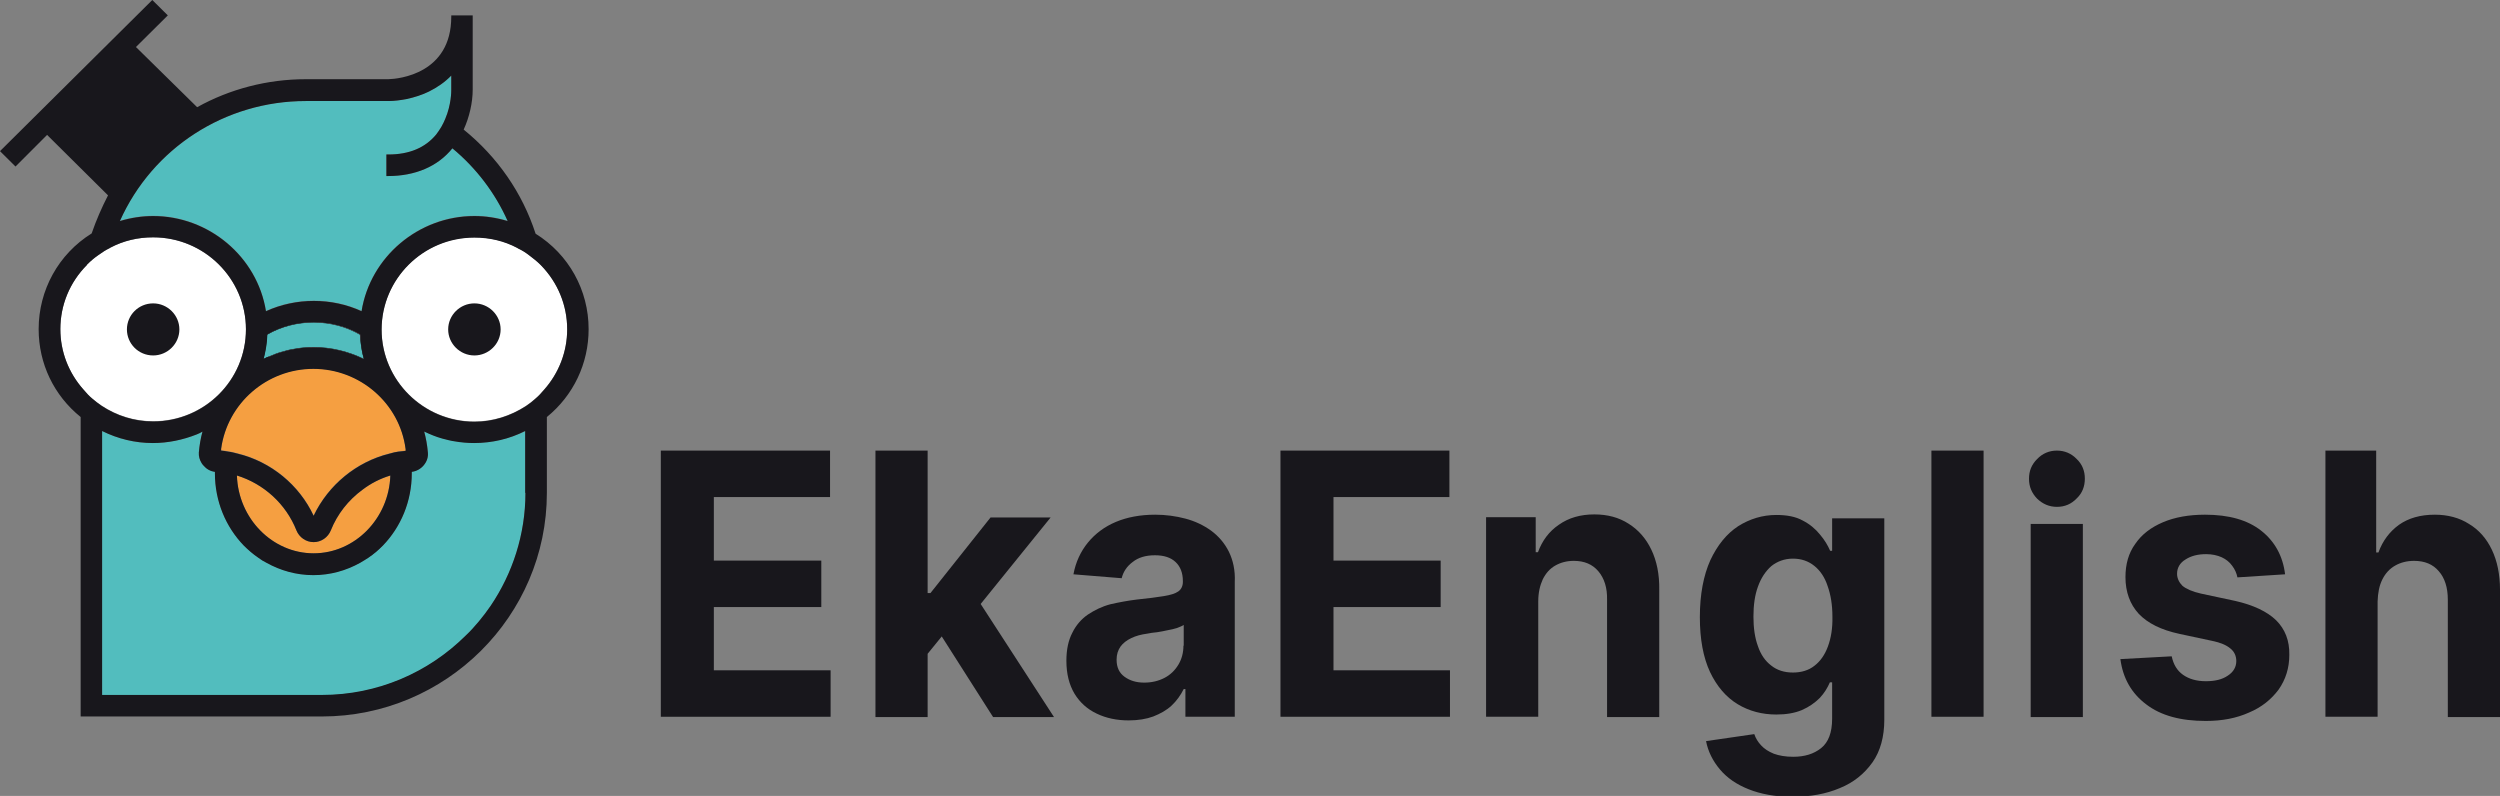 <?xml version="1.0" encoding="UTF-8"?> <svg xmlns="http://www.w3.org/2000/svg" width="223" height="71" viewBox="0 0 223 71" fill="none"><rect x="0" y="0" width="223" height="71" fill="#808080" stroke="none"/> <g clip-path="url(#clip0_549_2)"> <path d="M21.938 29.359C21.938 33.902 18.239 37.572 13.661 37.572C12 37.572 10.415 37.073 9.057 36.174C8.78 35.999 8.503 35.775 8.252 35.575C7.95 35.325 7.698 35.051 7.447 34.751C6.113 33.253 5.384 31.356 5.384 29.359C5.384 27.212 6.214 25.189 7.749 23.642L7.774 23.592C8.101 23.267 8.428 22.993 8.755 22.768C9.107 22.518 9.434 22.294 9.761 22.144L9.837 22.094C11.019 21.47 12.302 21.17 13.661 21.17C18.214 21.17 21.938 24.865 21.938 29.359Z" fill="white"></path> <path d="M50.593 29.359C50.593 31.356 49.863 33.253 48.53 34.751C48.279 35.051 48.027 35.325 47.725 35.575C47.473 35.8 47.222 35.999 46.92 36.199C45.536 37.098 43.951 37.597 42.316 37.597C37.762 37.597 34.039 33.902 34.039 29.384C34.039 24.865 37.737 21.17 42.316 21.17C43.675 21.17 44.958 21.47 46.14 22.094L46.215 22.144C46.543 22.294 46.87 22.493 47.222 22.768C47.549 23.018 47.876 23.267 48.203 23.592L48.253 23.642C49.763 25.189 50.593 27.212 50.593 29.359Z" fill="white"></path> <path d="M46.87 38.446V43.988C46.87 47.708 45.712 51.178 43.775 54.049C43.448 54.523 43.096 54.998 42.718 55.447C42.341 55.896 41.964 56.321 41.536 56.72C38.24 59.99 33.712 62.013 28.706 62.013H9.107V38.446C10.516 39.145 12.051 39.519 13.636 39.519C14.969 39.519 16.303 39.245 17.561 38.745C17.737 38.67 17.913 38.596 18.064 38.496C17.988 38.77 17.913 39.07 17.862 39.37C17.812 39.694 17.762 39.994 17.737 40.343C17.711 40.668 17.812 41.017 17.988 41.292C18.038 41.367 18.089 41.467 18.164 41.517C18.416 41.816 18.768 42.016 19.171 42.066V42.191C19.171 44.712 20.152 46.984 21.737 48.632C22.139 49.031 22.567 49.405 23.045 49.73C23.271 49.905 23.523 50.054 23.774 50.179C25.032 50.878 26.441 51.278 27.951 51.278C29.46 51.278 30.869 50.878 32.127 50.179C32.379 50.029 32.63 49.88 32.856 49.73C33.334 49.405 33.762 49.031 34.165 48.632C35.75 46.984 36.731 44.712 36.731 42.191V42.066C37.133 42.016 37.511 41.816 37.788 41.492C38.064 41.167 38.215 40.767 38.165 40.318C38.14 39.994 38.089 39.669 38.039 39.37C37.989 39.07 37.913 38.77 37.838 38.471C38.366 38.72 38.894 38.945 39.448 39.095C39.825 39.195 40.203 39.295 40.555 39.344C41.133 39.444 41.687 39.494 42.291 39.494C43.901 39.494 45.435 39.145 46.87 38.446Z" fill="#52BDBE"></path> <path d="M32.453 32.005C31.07 31.331 29.535 30.956 27.975 30.956C27.371 30.956 26.742 31.006 26.139 31.131C25.786 31.181 25.459 31.281 25.107 31.381C24.73 31.481 24.378 31.63 24.025 31.78C23.849 31.855 23.673 31.93 23.497 32.03C23.673 31.331 23.799 30.632 23.824 29.858C26.34 28.41 29.585 28.41 32.101 29.858C32.151 30.557 32.252 31.306 32.453 32.005Z" fill="#A9A9A9"></path> <path d="M32.453 32.005C31.07 31.331 29.535 30.956 27.975 30.956C27.371 30.956 26.742 31.006 26.139 31.131C25.786 31.181 25.459 31.281 25.107 31.381C24.73 31.481 24.378 31.63 24.025 31.78C23.849 31.855 23.673 31.93 23.497 32.03C23.673 31.331 23.799 30.632 23.824 29.858C26.34 28.41 29.585 28.41 32.101 29.858C32.151 30.557 32.252 31.306 32.453 32.005Z" fill="#18171C"></path> <path d="M32.453 32.005C31.07 31.331 29.535 30.956 27.975 30.956C27.371 30.956 26.742 31.006 26.139 31.131C25.786 31.181 25.459 31.281 25.107 31.381C24.73 31.481 24.378 31.63 24.025 31.78C23.849 31.855 23.673 31.93 23.497 32.03C23.673 31.331 23.799 30.632 23.824 29.858C26.34 28.41 29.585 28.41 32.101 29.858C32.151 30.557 32.252 31.306 32.453 32.005Z" fill="#18171C"></path> <path d="M32.453 32.005C31.07 31.331 29.535 30.956 27.975 30.956C27.371 30.956 26.742 31.006 26.139 31.131C25.786 31.181 25.459 31.281 25.107 31.381C24.73 31.481 24.378 31.63 24.025 31.78C23.849 31.855 23.673 31.93 23.497 32.03C23.673 31.331 23.799 30.632 23.824 29.858C26.34 28.41 29.585 28.41 32.101 29.858C32.151 30.557 32.252 31.306 32.453 32.005Z" fill="#18171C"></path> <path d="M32.453 32.005C31.07 31.331 29.535 30.956 27.975 30.956C27.371 30.956 26.742 31.006 26.139 31.131C25.786 31.181 25.459 31.281 25.107 31.381C24.73 31.481 24.378 31.63 24.025 31.78C23.849 31.855 23.673 31.93 23.497 32.03C23.673 31.331 23.799 30.632 23.824 29.858C26.34 28.41 29.585 28.41 32.101 29.858C32.151 30.557 32.252 31.306 32.453 32.005Z" fill="#52BDBE"></path> <path d="M34.165 48.607C33.763 49.006 33.335 49.38 32.857 49.705C33.335 49.406 33.788 49.031 34.165 48.607ZM23.07 49.73C22.592 49.406 22.165 49.031 21.762 48.632C22.165 49.031 22.617 49.406 23.07 49.73Z" fill="#18171C"></path> <path d="M42.316 27.062C41.033 27.062 39.977 28.11 39.977 29.384C39.977 30.657 41.033 31.706 42.316 31.706C43.599 31.706 44.656 30.657 44.656 29.384C44.656 28.11 43.599 27.062 42.316 27.062Z" fill="#18171C"></path> <path d="M16.001 29.384C16.001 28.11 14.944 27.062 13.661 27.062C12.353 27.062 11.321 28.11 11.321 29.384C11.321 30.657 12.353 31.706 13.661 31.706C14.944 31.706 16.001 30.657 16.001 29.384Z" fill="#18171C"></path> <path d="M34.819 42.415C34.693 46.26 31.649 49.355 27.976 49.355C24.303 49.355 21.259 46.26 21.133 42.415C23.548 43.164 25.51 44.962 26.441 47.308C26.693 47.932 27.297 48.357 27.976 48.357C28.655 48.357 29.259 47.932 29.51 47.308C30.089 45.86 31.07 44.612 32.328 43.688C33.083 43.114 33.913 42.69 34.819 42.415Z" fill="#F59F41"></path> <path d="M36.227 40.093V40.193C36.001 40.218 35.774 40.243 35.548 40.268C35.296 40.318 35.045 40.368 34.743 40.443C31.799 41.167 29.284 43.239 27.975 45.985C26.692 43.239 24.177 41.167 21.208 40.443C20.906 40.368 20.654 40.293 20.403 40.268C20.177 40.218 19.95 40.193 19.724 40.168V40.044V40.019C20.277 35.949 23.799 32.879 27.95 32.879C32.101 32.879 35.649 35.949 36.177 40.019C36.202 40.019 36.202 40.044 36.227 40.093Z" fill="#F59F41"></path> <path d="M45.285 19.697C44.303 19.398 43.297 19.248 42.316 19.248C37.335 19.248 33.033 22.893 32.253 27.736C29.586 26.513 26.416 26.513 23.724 27.736C22.944 22.868 18.617 19.248 13.661 19.248C12.68 19.248 11.674 19.398 10.692 19.697C13.611 13.206 20.102 9.012 27.271 9.012H34.668C35.171 9.012 35.724 8.937 36.253 8.838C36.957 8.688 37.662 8.463 38.266 8.163C39.02 7.789 39.7 7.315 40.253 6.74V8.039C40.253 8.163 40.253 9.337 39.725 10.585C39.624 10.835 39.523 11.034 39.372 11.309C39.221 11.559 39.071 11.783 38.92 11.983C37.938 13.181 36.504 13.781 34.643 13.781H34.467V15.703H34.618C37.033 15.703 39.045 14.854 40.354 13.231C42.467 14.954 44.178 17.201 45.285 19.697Z" fill="#52BDBE"></path> <path d="M47.775 20.846C46.593 17.201 44.379 14.005 41.36 11.559C41.863 10.46 42.165 9.162 42.165 7.989V1.373H40.253V1.498C40.253 6.566 35.599 7.04 34.642 7.065H27.271C23.85 7.065 20.504 7.939 17.585 9.562L12.126 4.194L14.969 1.373L13.585 0L0 13.481L1.384 14.854L4.201 12.033L9.635 17.425C9.082 18.499 8.579 19.647 8.176 20.821C5.208 22.668 3.447 25.889 3.447 29.359C3.447 32.429 4.805 35.275 7.195 37.198V63.91H28.705C39.775 63.91 48.781 54.948 48.781 43.963V37.198C51.146 35.275 52.505 32.429 52.505 29.359C52.505 25.889 50.744 22.693 47.775 20.846ZM27.271 9.012H34.668C35.171 9.012 35.724 8.937 36.253 8.838C36.957 8.688 37.661 8.463 38.265 8.164C39.02 7.789 39.699 7.315 40.253 6.741V8.039C40.253 8.164 40.253 9.337 39.724 10.585C39.624 10.835 39.523 11.034 39.372 11.309C39.221 11.559 39.07 11.783 38.919 11.983C37.938 13.181 36.504 13.781 34.642 13.781H34.466V15.703H34.617C37.032 15.703 39.045 14.854 40.353 13.231C42.467 14.979 44.177 17.226 45.284 19.722C44.303 19.423 43.297 19.273 42.316 19.273C37.334 19.273 33.032 22.918 32.252 27.761C29.586 26.538 26.416 26.538 23.724 27.761C22.944 22.893 18.617 19.273 13.661 19.273C12.68 19.273 11.673 19.423 10.692 19.722C13.61 13.181 20.101 9.012 27.271 9.012ZM34.743 40.468C31.8 41.192 29.284 43.264 27.976 46.01C26.693 43.264 24.177 41.192 21.208 40.468C20.906 40.393 20.655 40.318 20.403 40.293C20.177 40.243 19.95 40.218 19.724 40.193V40.069V40.044C20.277 35.974 23.799 32.904 27.951 32.904C32.102 32.904 35.649 35.974 36.177 40.044C36.177 40.044 36.177 40.093 36.177 40.118V40.218C35.951 40.243 35.724 40.268 35.498 40.293C35.322 40.318 35.045 40.368 34.743 40.468ZM34.819 42.415C34.693 46.26 31.649 49.355 27.976 49.355C24.303 49.355 21.259 46.26 21.133 42.415C23.548 43.164 25.51 44.962 26.441 47.308C26.693 47.932 27.296 48.357 27.976 48.357C28.655 48.357 29.259 47.932 29.51 47.308C30.089 45.86 31.07 44.612 32.328 43.688C33.083 43.114 33.913 42.69 34.819 42.415ZM23.523 32.005C23.699 31.306 23.825 30.607 23.85 29.833C26.366 28.385 29.611 28.385 32.127 29.833C32.152 30.582 32.252 31.331 32.454 32.03C31.07 31.356 29.535 30.981 27.976 30.981C27.372 30.981 26.743 31.031 26.139 31.156C25.787 31.206 25.46 31.306 25.108 31.406C24.73 31.506 24.378 31.655 24.026 31.805C23.85 31.83 23.699 31.905 23.523 32.005ZM8.252 35.575C7.95 35.325 7.698 35.051 7.447 34.751C6.113 33.253 5.384 31.356 5.384 29.359C5.384 27.212 6.214 25.189 7.749 23.642L7.774 23.592C8.101 23.267 8.428 22.993 8.755 22.768C9.107 22.518 9.434 22.294 9.761 22.144L9.837 22.094C11.019 21.47 12.302 21.17 13.661 21.17C18.239 21.17 21.938 24.865 21.938 29.384C21.938 33.927 18.239 37.597 13.661 37.597C12 37.597 10.415 37.098 9.057 36.199C8.78 35.999 8.503 35.8 8.252 35.575ZM46.869 43.963C46.869 47.683 45.712 51.153 43.775 54.024C43.448 54.498 43.096 54.973 42.718 55.422C42.341 55.871 41.964 56.296 41.536 56.695C38.24 59.965 33.712 61.988 28.705 61.988H9.107V38.446C10.516 39.145 12.051 39.519 13.636 39.519C14.969 39.519 16.302 39.245 17.56 38.745C17.736 38.67 17.913 38.596 18.063 38.496C17.988 38.795 17.913 39.07 17.862 39.395C17.812 39.719 17.762 40.019 17.736 40.368C17.711 40.693 17.812 41.042 17.988 41.317C18.038 41.392 18.089 41.467 18.164 41.541C18.416 41.841 18.768 42.041 19.17 42.091C19.17 42.141 19.17 42.166 19.17 42.215C19.17 44.737 20.151 47.009 21.736 48.657C22.139 49.056 22.567 49.43 23.045 49.755C23.271 49.93 23.523 50.08 23.774 50.204C25.032 50.903 26.441 51.303 27.951 51.303C29.46 51.303 30.869 50.903 32.127 50.204C32.378 50.054 32.63 49.905 32.856 49.755C33.334 49.43 33.762 49.056 34.164 48.657C35.749 47.009 36.731 44.737 36.731 42.215V42.091C37.133 42.041 37.511 41.841 37.787 41.517C38.064 41.192 38.215 40.792 38.165 40.343C38.139 40.019 38.089 39.694 38.039 39.395C37.989 39.095 37.913 38.795 37.837 38.496C38.366 38.745 38.894 38.97 39.448 39.12C39.825 39.22 40.202 39.32 40.555 39.37C41.133 39.469 41.687 39.519 42.291 39.519C43.876 39.519 45.41 39.17 46.844 38.446V43.963H46.869ZM48.53 34.776C48.278 35.076 48.026 35.35 47.725 35.6C47.473 35.825 47.221 36.024 46.92 36.224C45.536 37.123 43.951 37.622 42.316 37.622C37.762 37.622 34.039 33.927 34.039 29.409C34.039 24.89 37.737 21.195 42.316 21.195C43.674 21.195 44.957 21.495 46.14 22.119L46.215 22.169C46.542 22.319 46.869 22.518 47.221 22.793C47.548 23.043 47.876 23.292 48.203 23.617L48.253 23.667C49.762 25.215 50.593 27.237 50.593 29.384C50.593 31.356 49.863 33.278 48.53 34.776Z" fill="#18171C"></path> <path d="M63.675 59.816V54.149H73.26V50.005H63.675V44.337H74.04V40.193H58.945V63.935H74.09V59.791H63.675V59.816Z" fill="#18171C"></path> <path d="M94.016 63.96H88.582L84.003 56.77L82.745 58.318V63.96H78.091V40.193H82.745V52.901H82.997L88.355 46.16H93.714L87.475 53.874L94.016 63.96Z" fill="#18171C"></path> <path d="M109.613 49.206C109.236 48.457 108.707 47.833 108.028 47.333C107.374 46.859 106.594 46.485 105.739 46.26C104.883 46.035 103.978 45.91 103.047 45.91C101.713 45.91 100.531 46.135 99.525 46.559C98.518 46.984 97.688 47.608 97.034 48.407C96.405 49.181 95.952 50.13 95.751 51.228L100.053 51.577C100.204 50.978 100.531 50.504 101.034 50.13C101.537 49.73 102.191 49.53 103.022 49.53C103.827 49.53 104.431 49.73 104.858 50.13C105.286 50.529 105.512 51.103 105.512 51.827V51.902C105.512 52.276 105.361 52.576 105.11 52.751C104.833 52.95 104.405 53.075 103.802 53.175C103.198 53.275 102.418 53.375 101.437 53.475C100.606 53.575 99.827 53.724 99.047 53.899C98.292 54.099 97.638 54.423 97.034 54.823C96.455 55.222 95.977 55.772 95.65 56.446C95.298 57.12 95.122 57.944 95.122 58.942C95.122 60.115 95.374 61.089 95.852 61.888C96.33 62.662 96.984 63.261 97.839 63.66C98.669 64.06 99.625 64.26 100.682 64.26C101.512 64.26 102.267 64.135 102.871 63.91C103.5 63.66 104.053 63.361 104.506 62.936C104.959 62.512 105.311 62.013 105.588 61.464H105.739V63.935H110.141V51.927C110.192 50.878 109.99 49.98 109.613 49.206ZM105.563 57.594C105.563 58.218 105.412 58.792 105.11 59.292C104.808 59.791 104.405 60.19 103.877 60.465C103.349 60.739 102.745 60.889 102.066 60.889C101.361 60.889 100.783 60.715 100.305 60.365C99.827 60.016 99.6 59.516 99.6 58.842C99.6 58.368 99.726 57.993 99.952 57.669C100.179 57.369 100.481 57.12 100.908 56.92C101.311 56.72 101.789 56.595 102.342 56.52C102.594 56.471 102.871 56.421 103.198 56.396C103.5 56.346 103.827 56.296 104.129 56.221C104.431 56.171 104.732 56.096 104.984 56.021C105.236 55.921 105.437 55.846 105.588 55.746V57.594H105.563Z" fill="#18171C"></path> <path d="M118.947 59.816V54.149H128.507V50.005H118.947V44.337H129.287V40.193H114.218V63.935H129.338V59.791H118.947V59.816Z" fill="#18171C"></path> <path d="M147.3 49.031C146.822 48.032 146.143 47.258 145.262 46.709C144.407 46.16 143.401 45.885 142.218 45.885C140.986 45.885 139.929 46.185 139.048 46.809C138.168 47.408 137.564 48.232 137.187 49.255H136.985V46.135H132.558V63.935H137.212V53.649C137.212 52.875 137.363 52.226 137.614 51.677C137.891 51.128 138.243 50.728 138.721 50.454C139.199 50.179 139.753 50.029 140.382 50.029C141.313 50.029 142.042 50.329 142.57 50.953C143.099 51.577 143.376 52.426 143.35 53.499V63.96H148.005V52.626C148.03 51.228 147.778 50.029 147.3 49.031Z" fill="#18171C"></path> <path d="M163.426 46.16V49.131H163.25C163.049 48.657 162.747 48.157 162.344 47.683C161.942 47.184 161.439 46.759 160.81 46.435C160.181 46.085 159.401 45.935 158.445 45.935C157.212 45.935 156.08 46.285 155.048 46.934C154.017 47.608 153.187 48.632 152.558 49.98C151.954 51.328 151.627 53.025 151.627 55.047C151.627 57.02 151.929 58.642 152.533 59.941C153.136 61.214 153.967 62.187 154.998 62.812C156.03 63.436 157.187 63.735 158.445 63.735C159.325 63.735 160.08 63.61 160.734 63.336C161.363 63.061 161.891 62.687 162.319 62.262C162.722 61.838 163.023 61.339 163.225 60.864H163.426V64.11C163.426 65.333 163.099 66.207 162.445 66.731C161.791 67.255 160.961 67.505 159.954 67.505C159.275 67.505 158.696 67.405 158.218 67.23C157.74 67.031 157.388 66.806 157.086 66.481C156.809 66.182 156.608 65.857 156.482 65.483L152.18 66.107C152.357 67.031 152.784 67.879 153.413 68.628C154.042 69.377 154.897 69.976 155.979 70.401C157.036 70.825 158.344 71.075 159.854 71.075C161.464 71.075 162.873 70.825 164.105 70.301C165.338 69.802 166.294 69.028 167.024 68.004C167.728 67.006 168.08 65.707 168.08 64.21V46.235H163.426V46.16ZM163.049 57.669C162.772 58.418 162.369 58.992 161.841 59.391C161.338 59.791 160.684 59.99 159.929 59.99C159.174 59.99 158.52 59.791 157.992 59.366C157.464 58.967 157.061 58.393 156.809 57.644C156.533 56.895 156.407 56.021 156.407 54.998C156.407 53.974 156.533 53.075 156.809 52.326C157.086 51.552 157.489 50.953 157.992 50.504C158.52 50.08 159.174 49.83 159.929 49.83C160.684 49.83 161.313 50.054 161.841 50.479C162.369 50.903 162.772 51.502 163.024 52.276C163.3 53.05 163.451 53.949 163.451 54.998C163.476 56.046 163.325 56.92 163.049 57.669Z" fill="#18171C"></path> <path d="M172.282 40.193V63.935H176.936V40.193H172.282Z" fill="#18171C"></path> <path d="M185.238 40.942C184.76 40.443 184.156 40.193 183.477 40.193C182.798 40.193 182.194 40.443 181.716 40.942C181.213 41.442 180.986 42.016 180.986 42.715C180.986 43.414 181.238 43.988 181.716 44.487C182.219 44.962 182.798 45.211 183.477 45.211C184.181 45.211 184.76 44.962 185.238 44.462C185.741 43.988 185.968 43.389 185.968 42.69C185.968 42.016 185.741 41.417 185.238 40.942ZM181.137 46.734V63.96H185.791V46.734H181.137Z" fill="#18171C"></path> <path d="M203.025 55.322C202.22 54.548 201.012 53.974 199.377 53.6L196.333 52.95C195.553 52.776 194.999 52.526 194.672 52.252C194.371 51.952 194.194 51.577 194.194 51.178C194.194 50.654 194.446 50.204 194.949 49.905C195.452 49.58 196.056 49.43 196.786 49.43C197.314 49.43 197.767 49.53 198.169 49.705C198.547 49.88 198.874 50.13 199.1 50.454C199.352 50.779 199.503 51.128 199.578 51.502L203.83 51.228C203.629 49.58 202.899 48.282 201.692 47.333C200.484 46.385 198.824 45.91 196.685 45.91C195.251 45.91 193.993 46.135 192.937 46.584C191.88 47.034 191.05 47.658 190.471 48.507C189.867 49.331 189.591 50.329 189.591 51.478C189.591 52.801 189.993 53.899 190.773 54.748C191.578 55.597 192.786 56.196 194.421 56.545L197.339 57.169C198.069 57.319 198.597 57.544 198.949 57.844C199.302 58.118 199.478 58.518 199.478 58.967C199.478 59.491 199.226 59.941 198.723 60.265C198.22 60.615 197.566 60.764 196.761 60.764C195.93 60.764 195.251 60.565 194.723 60.19C194.194 59.816 193.867 59.267 193.716 58.543L189.138 58.792C189.364 60.49 190.119 61.838 191.452 62.837C192.76 63.835 194.521 64.309 196.761 64.309C198.22 64.309 199.503 64.06 200.61 63.56C201.742 63.086 202.597 62.387 203.251 61.513C203.88 60.615 204.207 59.591 204.207 58.418C204.232 57.145 203.83 56.121 203.025 55.322Z" fill="#18171C"></path> <path d="M222.271 49.031C221.793 48.032 221.114 47.258 220.233 46.734C219.378 46.185 218.346 45.91 217.189 45.91C215.906 45.91 214.849 46.21 213.994 46.809C213.164 47.408 212.535 48.232 212.157 49.281H211.956V40.193H207.428V63.935H212.082V53.649C212.107 52.876 212.233 52.226 212.51 51.677C212.786 51.128 213.164 50.728 213.642 50.454C214.12 50.179 214.698 50.029 215.327 50.029C216.283 50.029 217.013 50.329 217.541 50.953C218.07 51.552 218.346 52.401 218.346 53.5V63.96H223.001V52.626C223.001 51.228 222.749 50.029 222.271 49.031Z" fill="#18171C"></path> </g> <defs> <clipPath id="clip0_549_2"> <rect width="223" height="71" fill="white"></rect> </clipPath> </defs> </svg> 